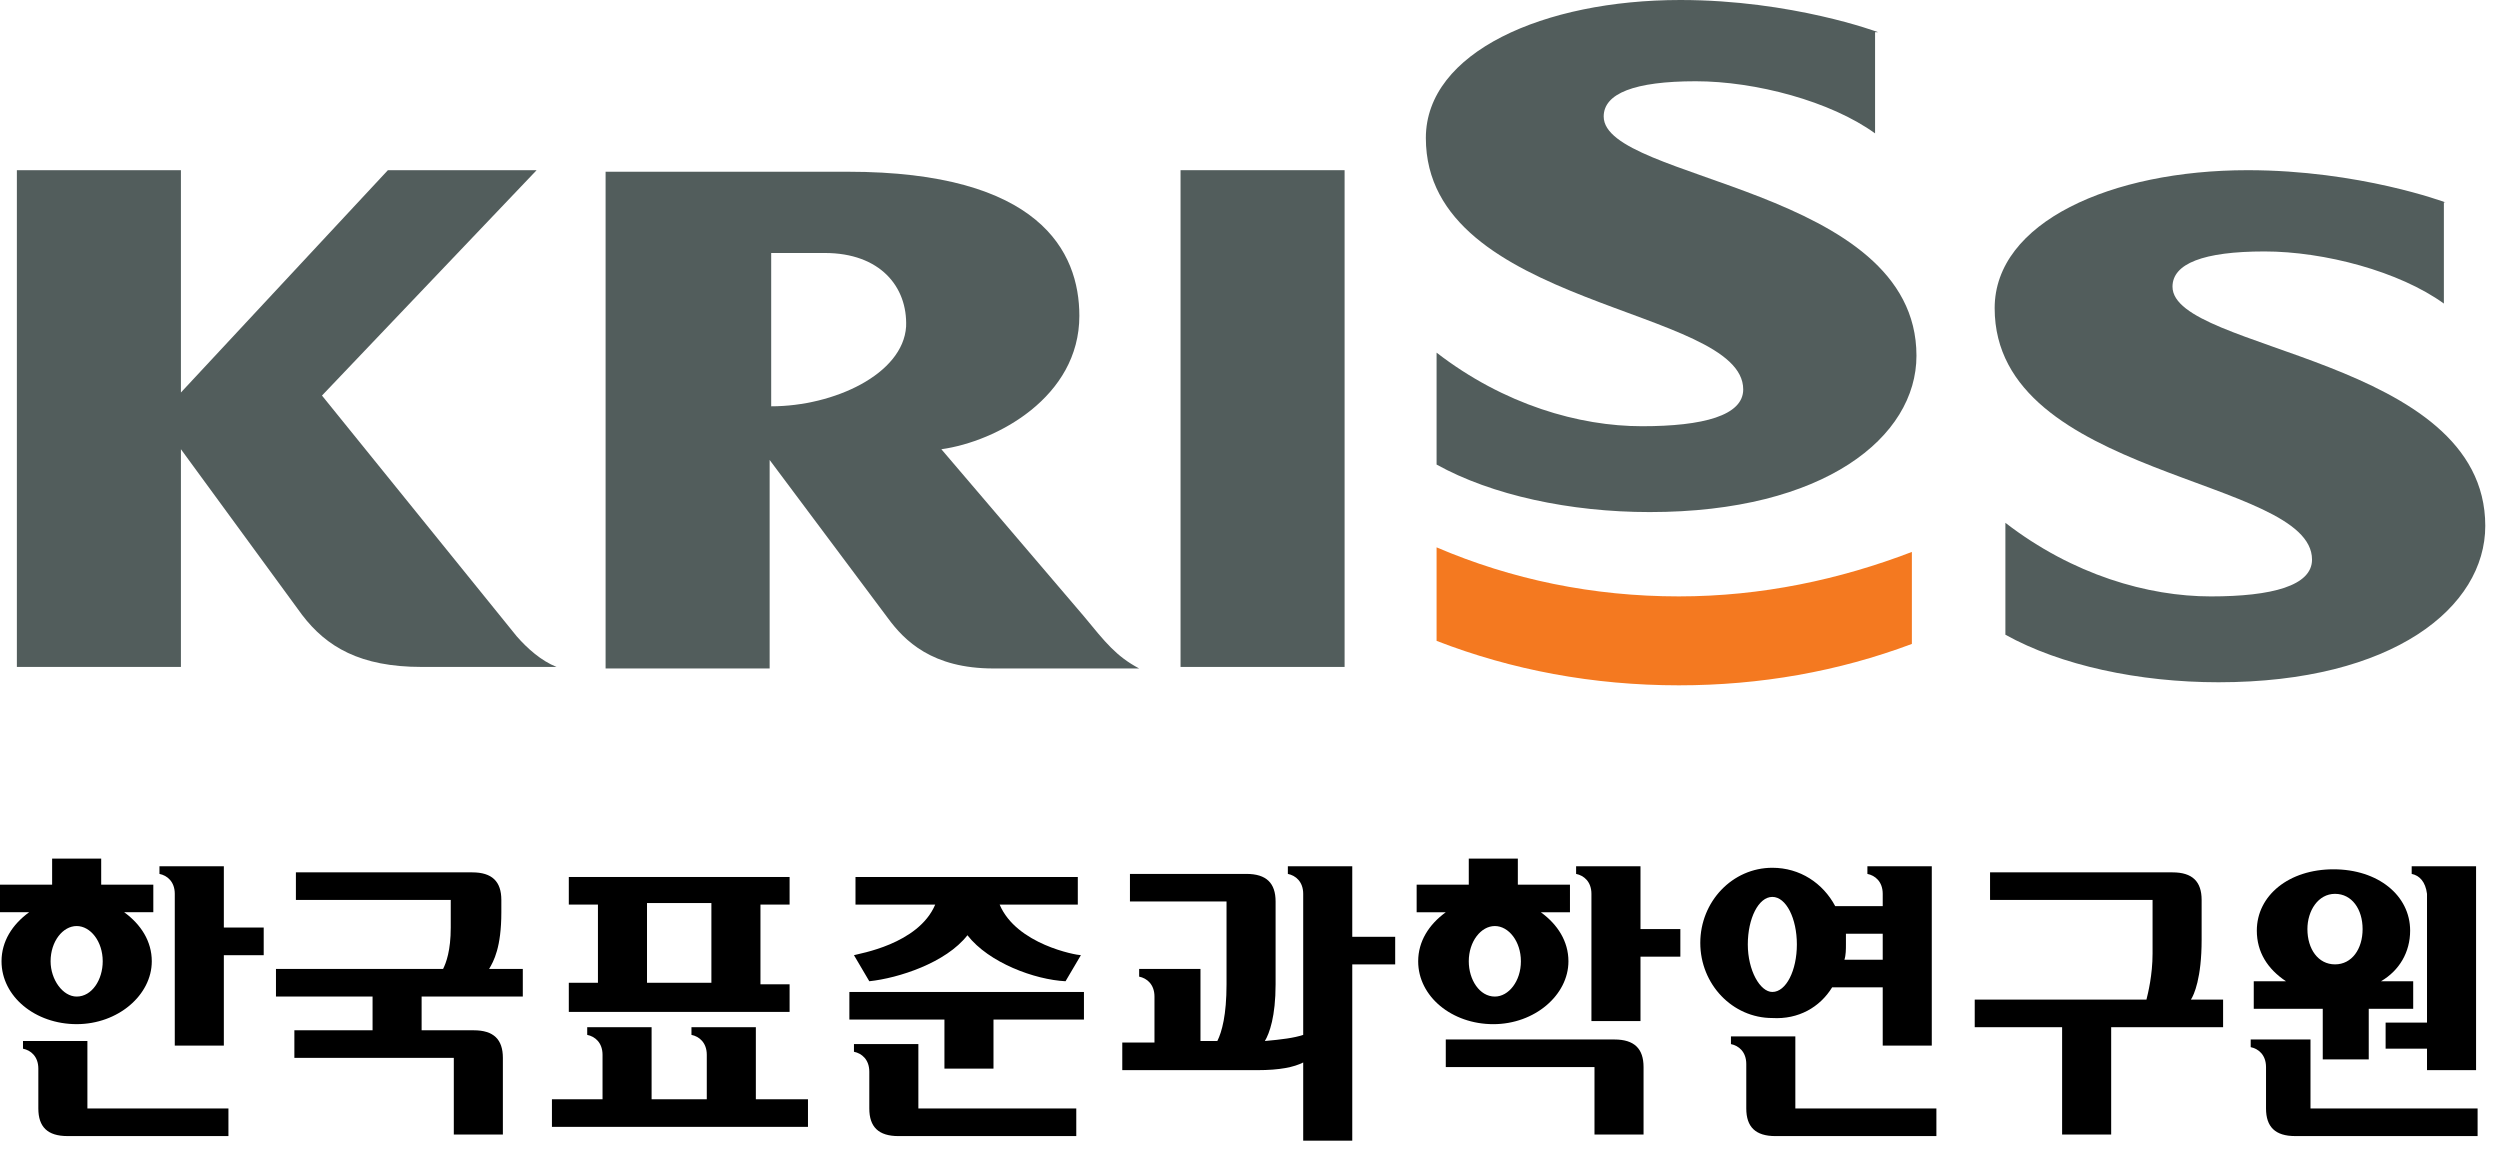<svg width="147" height="68" viewBox="0 0 147 68" fill="none" xmlns="http://www.w3.org/2000/svg">
<path d="M49.943 59.95H55.533V62.835H58.417V59.95H63.736V58.328H49.943V59.95Z" fill="black"/>
<path d="M50.213 56.164L51.115 57.697C52.828 57.517 55.622 56.615 56.885 54.992C58.147 56.615 60.851 57.607 62.654 57.697L63.556 56.164C63.285 56.164 59.769 55.533 58.778 53.189H63.375V51.567H50.303V53.189H54.991C54 55.533 50.484 56.074 50.213 56.164Z" fill="black"/>
<path d="M35.159 57.787H33.446V59.5H46.428V57.877H44.715V53.189H46.428V51.567H33.446V53.189H35.159V57.787ZM41.83 57.787H38.044V53.099H41.83V57.787Z" fill="black"/>
<path d="M13.162 50.935H9.376V51.386C9.826 51.476 10.277 51.837 10.277 52.558V61.483H13.162V56.164H15.506V54.541H13.162V50.935Z" fill="black"/>
<path d="M44.444 60.4H40.658V60.851C41.108 60.941 41.559 61.302 41.559 62.023V64.638H38.314V60.4H34.528V60.851C34.978 60.941 35.429 61.302 35.429 62.023V64.638H32.454V66.26H47.509V64.638H44.444V60.4Z" fill="black"/>
<path d="M79.513 50.935H75.726V51.386C76.177 51.476 76.628 51.837 76.628 52.558V60.852C76.087 61.032 75.366 61.122 74.374 61.212C74.644 60.761 75.005 59.77 75.005 57.877V53.008C75.005 51.927 74.464 51.386 73.292 51.386H66.441V53.008H72.12V57.877C72.12 59.68 71.85 60.671 71.579 61.212H70.588V56.975H66.982V57.426C67.432 57.516 67.883 57.877 67.883 58.598V61.302H65.99V62.925H73.923C75.275 62.925 76.087 62.745 76.628 62.474V67.072H79.513V56.705H82.037V55.082H79.513V50.935Z" fill="black"/>
<path d="M8.925 56.524C8.925 55.352 8.294 54.361 7.302 53.639H9.015V52.017H5.95V50.484H3.065V52.017H0V53.639H1.713C0.721 54.361 0.09 55.352 0.09 56.524C0.09 58.598 2.073 60.22 4.508 60.22C6.942 60.22 8.925 58.508 8.925 56.524ZM2.975 56.524C2.975 55.352 3.696 54.451 4.508 54.451C5.319 54.451 6.04 55.352 6.04 56.524C6.04 57.606 5.409 58.598 4.508 58.598C3.696 58.598 2.975 57.606 2.975 56.524Z" fill="black"/>
<path d="M92.224 56.525C92.224 55.352 91.593 54.361 90.601 53.64H92.314V52.017H89.249V50.484H86.364V52.017H83.299V53.64H85.012C84.02 54.361 83.389 55.352 83.389 56.525C83.389 58.598 85.373 60.221 87.807 60.221C90.241 60.221 92.224 58.508 92.224 56.525ZM86.364 56.525C86.364 55.352 87.085 54.451 87.897 54.451C88.708 54.451 89.429 55.352 89.429 56.525C89.429 57.696 88.708 58.598 87.897 58.598C86.995 58.598 86.364 57.606 86.364 56.525Z" fill="black"/>
<path d="M136.758 62.294H139.282V59.319H141.896V57.697H140.003C141.085 57.065 141.716 55.984 141.716 54.721C141.716 52.648 139.823 51.115 137.209 51.115C134.594 51.115 132.701 52.648 132.701 54.721C132.701 55.984 133.332 56.975 134.414 57.697H132.521V59.319H136.578V62.294H136.758ZM137.299 52.558C138.29 52.558 138.921 53.459 138.921 54.631C138.921 55.803 138.29 56.705 137.299 56.705C136.307 56.705 135.676 55.803 135.676 54.631C135.676 53.55 136.307 52.558 137.299 52.558Z" fill="black"/>
<path d="M5.139 61.212H1.352V61.663C1.803 61.753 2.254 62.113 2.254 62.835V65.178C2.254 66.26 2.795 66.801 3.967 66.801H13.432V65.178H5.139V61.212Z" fill="black"/>
<path d="M142.708 52.558V60.13H140.274V61.663H142.708V62.925H145.593V50.935H141.807V51.386C142.257 51.476 142.618 51.837 142.708 52.558Z" fill="black"/>
<path d="M107.729 58.057H110.704V61.483H113.589V50.935H109.803V51.386C110.254 51.476 110.704 51.837 110.704 52.558V53.279H107.91C107.189 51.927 105.836 51.025 104.214 51.025C101.87 51.025 99.977 53.008 99.977 55.443C99.977 57.877 101.87 59.86 104.214 59.86C105.746 59.95 107.008 59.229 107.729 58.057ZM110.704 54.902V56.434H108.451C108.541 56.164 108.541 55.803 108.541 55.533C108.541 55.352 108.541 55.172 108.541 54.902H110.704ZM102.771 55.533C102.771 54 103.402 52.738 104.214 52.738C105.025 52.738 105.656 54 105.656 55.533C105.656 57.065 105.025 58.327 104.214 58.327C103.492 58.327 102.771 57.065 102.771 55.533Z" fill="black"/>
<path d="M105.566 60.942H101.78V61.393C102.231 61.483 102.681 61.843 102.681 62.565V65.179C102.681 66.261 103.222 66.802 104.394 66.802H113.86V65.179H105.566V60.942Z" fill="black"/>
<path d="M135.857 65.088V61.122H132.341V61.572C132.792 61.663 133.242 62.023 133.242 62.744V65.178C133.242 66.26 133.783 66.801 134.955 66.801H145.683V65.178H135.857V65.088Z" fill="black"/>
<path d="M96.461 50.935H92.675V51.386C93.125 51.476 93.576 51.837 93.576 52.558V60.04H96.461V56.254H98.805V54.631H96.461V50.935Z" fill="black"/>
<path d="M94.928 61.122H85.012V62.744H93.756V66.711H96.641V62.744C96.641 61.663 96.1 61.122 94.928 61.122Z" fill="black"/>
<path d="M54 61.393H50.213V61.844C50.664 61.934 51.115 62.294 51.115 63.016V65.179C51.115 66.261 51.656 66.802 52.828 66.802H63.285V65.179H54V61.393Z" fill="black"/>
<path d="M29.479 53.639V52.918C29.479 51.836 28.938 51.295 27.766 51.295H17.399V52.918H26.504V54.541C26.504 55.893 26.234 56.614 26.053 56.975H16.227V58.598H21.907V60.581H17.309V62.204H26.684V66.711H29.569V62.204C29.569 61.122 29.028 60.581 27.857 60.581H24.791V58.598H30.741V56.975H28.758C29.028 56.524 29.479 55.713 29.479 53.639Z" fill="black"/>
<path d="M129.456 55.262V52.918C129.456 51.836 128.915 51.295 127.743 51.295H117.015V52.918H126.571V56.073C126.571 57.336 126.301 58.417 126.211 58.778H116.114V60.401H121.252V66.711H124.137V60.401H130.718V58.778H128.825C129.005 58.507 129.456 57.516 129.456 55.262Z" fill="black"/>
<path d="M98.715 35.068C93.666 35.068 88.888 34.077 84.471 32.184V37.683C88.888 39.396 93.666 40.297 98.715 40.297C103.493 40.297 108.09 39.486 112.418 37.863V32.454C108.181 34.077 103.583 35.068 98.715 35.068Z" fill="#F47920"/>
<path d="M30.381 37.413L18.932 23.259L31.553 10.007H22.808L10.638 23.079V10.007H0.992V39.216H10.638V26.414L17.76 36.151C19.202 38.044 21.185 39.216 24.791 39.216H32.725C31.823 38.855 31.012 38.134 30.381 37.413Z" fill="#525D5C"/>
<path d="M79.062 10.007H69.416V39.216H79.062V10.007Z" fill="#525D5C"/>
<path d="M63.736 36.241L55.352 26.415C58.598 25.964 63.466 23.35 63.466 18.572C63.466 14.786 61.122 10.098 49.853 10.098H35.609V39.306H45.255V27.046L52.197 36.331C53.189 37.684 54.811 39.306 58.417 39.306H66.982C65.629 38.585 64.998 37.774 63.736 36.241ZM53.279 19.203C53.099 21.997 49.042 23.891 45.346 23.891V14.876H48.501C51.746 14.876 53.369 16.859 53.279 19.203Z" fill="#525D5C"/>
<path d="M143.79 11.9C143.79 11.9 138.742 10.007 132.161 10.007C124.137 10.007 117.286 13.072 117.286 18.12C117.286 28.127 135.947 28.037 135.947 32.905C135.947 34.438 133.603 35.069 129.997 35.069C126.301 35.069 121.884 33.806 117.917 30.741V37.322C121.162 39.125 125.76 40.117 130.448 40.117C140.725 40.117 146.134 35.7 146.134 30.922C146.134 21.005 127.743 20.645 127.743 16.858C127.743 15.506 129.546 14.785 133.152 14.785C136.668 14.785 141.086 15.957 143.7 17.85V11.9H143.79Z" fill="#525D5C"/>
<path d="M110.434 1.893C110.434 1.893 105.386 0 98.805 0C90.782 0 83.84 3.065 83.84 8.114C83.84 18.12 102.501 18.03 102.501 22.898C102.501 24.431 100.157 25.062 96.551 25.062C92.855 25.062 88.438 23.8 84.471 20.735V27.316C87.717 29.119 92.314 30.11 97.002 30.11C107.279 30.11 112.688 25.693 112.688 20.915C112.688 10.998 94.297 10.638 94.297 6.851C94.297 5.499 96.1 4.778 99.707 4.778C103.222 4.778 107.64 5.95 110.254 7.843V1.893H110.434Z" fill="#525D5C"/>
</svg>
